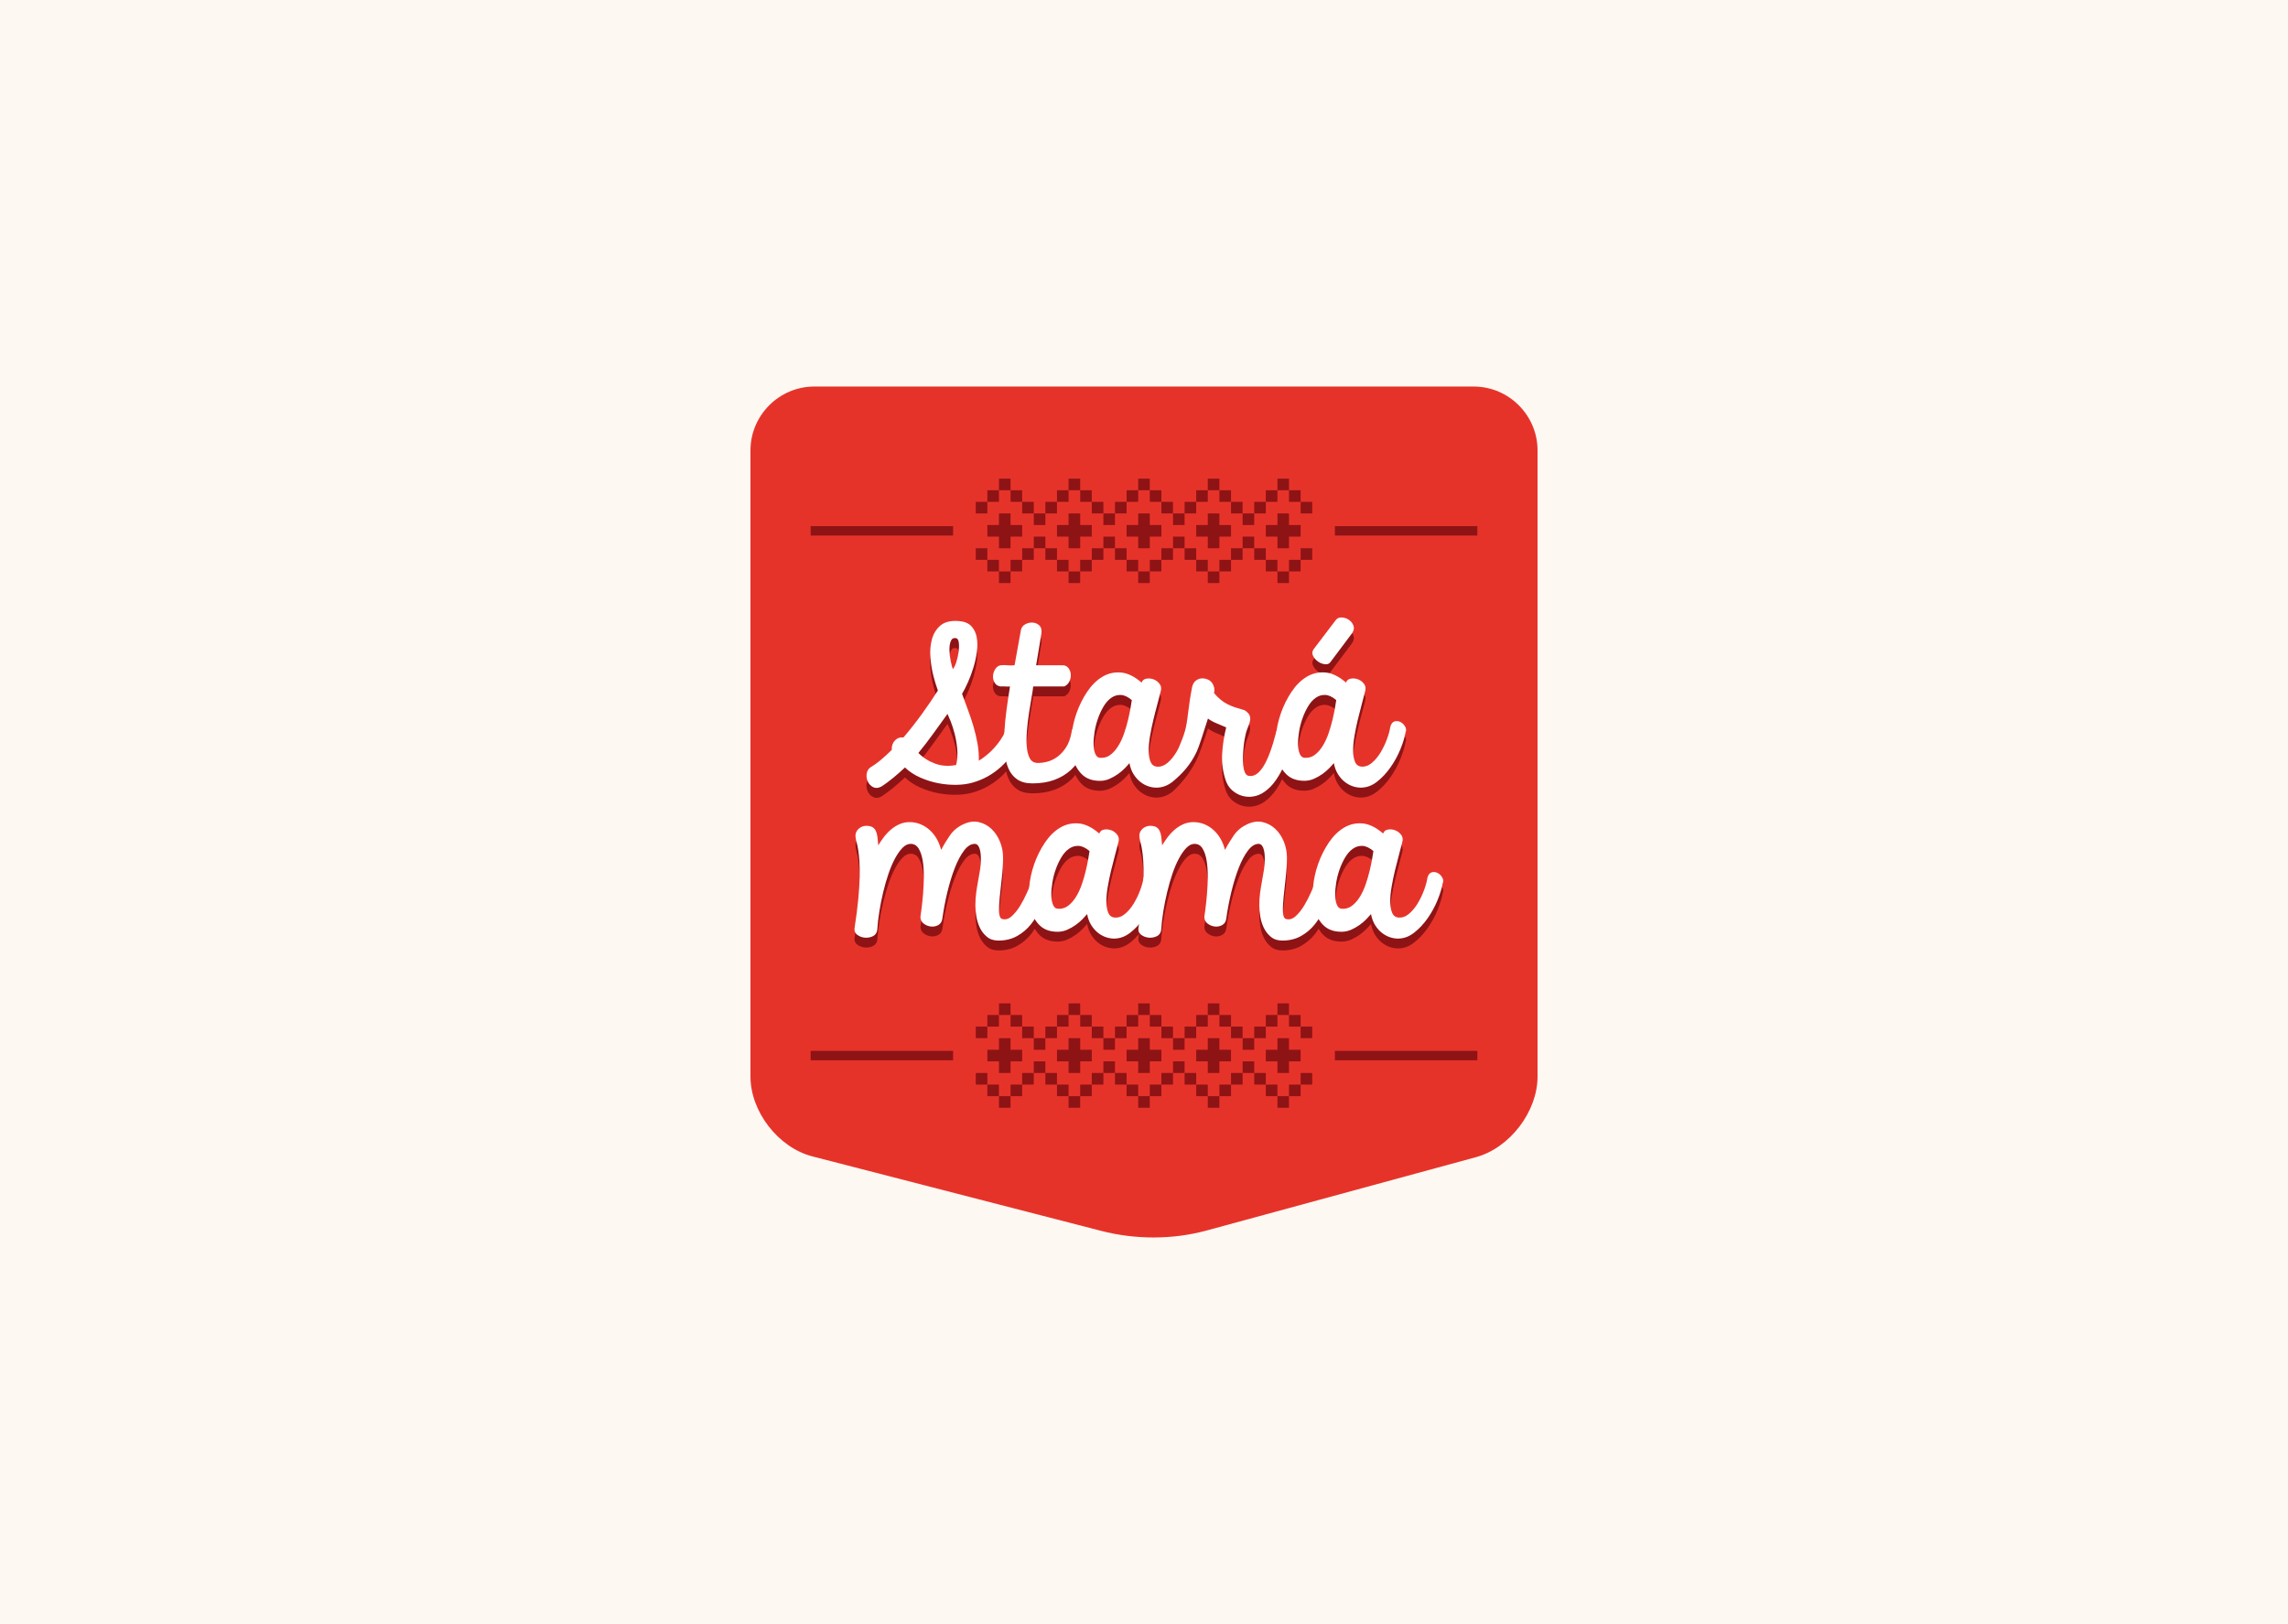 <?xml version="1.0" encoding="utf-8"?>
<!-- Generator: Adobe Illustrator 23.0.1, SVG Export Plug-In . SVG Version: 6.00 Build 0)  -->
<svg version="1.1" id="Layer_1" xmlns="http://www.w3.org/2000/svg" xmlns:xlink="http://www.w3.org/1999/xlink" x="0px" y="0px"
	 viewBox="0 0 1500 1065" style="enable-background:new 0 0 1500 1065;" xml:space="preserve">
<style type="text/css">
	.st0{fill:#FDF8F2;}
	.st1{clip-path:url(#SVGID_2_);fill:#E6332A;}
	.st2{clip-path:url(#SVGID_2_);fill:#8E1315;}
	.st3{clip-path:url(#SVGID_2_);fill:#FFFFFF;}
	.st4{fill:#8E1315;}
</style>
<rect class="st0" width="1500" height="1065"/>
<g>
	<defs>
		<rect id="SVGID_1_" width="1500" height="1065"/>
	</defs>
	<clipPath id="SVGID_2_">
		<use xlink:href="#SVGID_1_"  style="overflow:visible;"/>
	</clipPath>
	<path class="st1" d="M492,705.98c0,23.04,18.26,46.6,40.57,52.36l189.4,48.86c22.31,5.76,46.72,5.83,68.96-0.22l176.65-48.11
		c22.23-6.05,40.43-29.85,40.43-52.89v-410.6c0-23.04-18.85-41.9-41.9-41.9H533.9c-23.04,0-41.9,18.86-41.9,41.9V705.98z"/>
	<path class="st2" d="M611.92,487.5c3.18-4.43,6.26-8.7,9.24-12.81c0.49,0.96,1.19,2.62,2.12,4.96c0.92,2.33,1.79,5.05,2.6,8.16
		c0.81,3.1,1.37,6.42,1.69,9.96c0.32,3.55,0.08,7.01-0.73,10.4c-4.91,0.97-9.49,0.69-13.71-0.84c-4.23-1.53-7.92-3.87-11.06-7.01
		C605.46,496.2,608.74,491.93,611.92,487.5 M623.34,426.9c0.64-1.57,1.81-2.2,3.5-1.87c0.97,0.24,1.55,1.27,1.75,3.08
		c0.2,1.81,0.14,3.85-0.18,6.11c-0.32,2.25-0.83,4.45-1.51,6.58c-0.68,2.14-1.43,3.65-2.24,4.53c-0.48-1.28-0.96-3.14-1.45-5.56
		c-0.48-2.42-0.75-4.78-0.78-7.07C622.4,430.41,622.7,428.47,623.34,426.9 M717.6,486.41c0.48-2.98,1.23-5.9,2.23-8.76
		c1.01-2.86,2.24-5.49,3.69-7.92c1.45-2.42,3.12-4.29,5.01-5.62c1.89-1.33,3.97-1.95,6.22-1.87c2.26,0.08,4.67,1.21,7.25,3.39
		c-0.16,1.05-0.44,2.76-0.85,5.13c-0.41,2.38-0.95,5-1.63,7.86c-0.68,2.86-1.55,5.82-2.6,8.88c-1.05,3.07-2.34,5.83-3.86,8.28
		c-1.53,2.46-3.29,4.41-5.26,5.86c-1.98,1.45-4.25,2.06-6.83,1.82c-1.29-0.16-2.28-1.05-2.96-2.66c-0.69-1.61-1.05-3.67-1.09-6.17
		C716.9,492.14,717.12,489.4,717.6,486.41 M851.62,486.41c0.48-2.98,1.23-5.9,2.23-8.76c1.01-2.86,2.24-5.49,3.69-7.92
		c1.45-2.42,3.12-4.29,5.02-5.62c1.89-1.33,3.97-1.95,6.22-1.87c2.26,0.08,4.67,1.21,7.25,3.39c-0.16,1.05-0.44,2.76-0.85,5.13
		c-0.41,2.38-0.95,5-1.63,7.86c-0.68,2.86-1.55,5.82-2.6,8.88c-1.05,3.07-2.34,5.83-3.87,8.28c-1.53,2.46-3.29,4.41-5.26,5.86
		c-1.97,1.45-4.25,2.06-6.83,1.82c-1.29-0.16-2.28-1.05-2.96-2.66c-0.69-1.61-1.05-3.67-1.09-6.17
		C850.91,492.14,851.14,489.4,851.62,486.41 M572.47,522.73c1.53,0.77,3.26,0.67,5.19-0.3c1.29-0.81,2.64-1.73,4.05-2.78
		c1.41-1.05,2.8-2.13,4.17-3.26c1.37-1.13,2.68-2.26,3.93-3.39c1.25-1.12,2.4-2.17,3.44-3.14c2.9,2.74,6.29,4.96,10.15,6.65
		c3.87,1.69,7.81,2.92,11.84,3.68c4.03,0.77,7.99,1.11,11.9,1.03c3.91-0.08,7.39-0.56,10.45-1.45c6.93-1.94,13.13-5.38,18.61-10.33
		c1.2-1.09,2.33-2.26,3.42-3.48c0.4,1.6,0.87,3.12,1.47,4.51c1.33,3.06,3.26,5.46,5.8,7.19c2.54,1.73,5.86,2.6,9.97,2.6
		c5.48,0,10.31-0.79,14.5-2.36c4.19-1.57,7.79-3.77,10.82-6.58c1.04-0.96,1.92-2.08,2.84-3.18c1.12,2.42,2.57,4.55,4.41,6.32
		c2.86,2.74,6.75,4.11,11.66,4.11c2.17,0,4.27-0.44,6.28-1.33c2.01-0.89,3.87-1.93,5.56-3.14c1.69-1.21,3.18-2.47,4.47-3.81
		c1.29-1.32,2.3-2.43,3.02-3.32c0.56,2.9,1.49,5.36,2.78,7.37c1.29,2.01,2.76,3.66,4.41,4.96c1.65,1.28,3.38,2.23,5.2,2.84
		c1.81,0.6,3.56,0.91,5.26,0.91c3.79,0,7.33-1.29,10.63-3.87c5.62-5.09,11.69-12.56,15.63-20.61c1.91-3.81,4.75-11.99,7.57-20.85
		c1.61,1.21,3.54,2.27,5.8,3.2c2.25,0.93,4.31,1.79,6.16,2.6c-1.45,5.8-2.34,11.61-2.66,17.46c-0.32,5.84,0.44,11.54,2.3,17.1
		c0.89,2.74,2.31,4.97,4.29,6.7c1.97,1.73,4.17,2.94,6.59,3.63c2.42,0.68,4.89,0.8,7.43,0.36c2.54-0.44,4.89-1.43,7.07-2.95
		c2.9-2.02,5.44-4.62,7.61-7.8c1.53-2.24,2.86-4.63,4.1-7.07c0.84,1.27,1.76,2.46,2.85,3.5c2.86,2.74,6.75,4.11,11.66,4.11
		c2.17,0,4.27-0.44,6.28-1.33c2.01-0.89,3.87-1.93,5.56-3.14c1.69-1.21,3.18-2.47,4.47-3.81c1.29-1.32,2.3-2.43,3.02-3.32
		c0.56,2.9,1.49,5.36,2.78,7.37c1.29,2.01,2.76,3.66,4.41,4.96c1.65,1.28,3.38,2.23,5.2,2.84c1.81,0.6,3.56,0.91,5.26,0.91
		c3.79,0,7.33-1.29,10.63-3.87c3.3-2.58,6.26-5.74,8.88-9.49c2.62-3.75,4.77-7.69,6.46-11.85c1.69-4.15,2.82-7.83,3.38-11.05
		c0.56-1.21,0.46-2.48-0.3-3.81c-0.77-1.33-1.77-2.32-3.02-2.97c-1.25-0.64-2.54-0.79-3.87-0.42c-1.33,0.36-2.28,1.59-2.84,3.68
		c-0.32,2.26-1.05,4.91-2.18,7.98c-1.13,3.06-2.52,5.96-4.17,8.7c-1.65,2.74-3.55,5.02-5.68,6.83c-2.14,1.81-4.41,2.64-6.83,2.47
		c-2.01-0.16-3.43-1.18-4.23-3.08c-0.81-1.89-1.23-4.27-1.27-7.13c-0.04-2.86,0.24-6.08,0.85-9.67c0.6-3.59,1.33-7.15,2.17-10.7
		c0.84-3.54,1.71-6.95,2.6-10.21c0.89-3.26,1.61-6.02,2.18-8.28c0.64-2.02,0.44-3.72-0.6-5.14c-1.05-1.41-2.36-2.41-3.93-3.02
		c-1.57-0.61-3.16-0.77-4.77-0.48c-1.61,0.28-2.66,1.14-3.14,2.6c-4.75-4.11-9.33-6.33-13.72-6.65c-4.39-0.32-8.44,0.65-12.14,2.9
		c-3.71,2.26-6.99,5.52-9.85,9.79c-2.86,4.27-5.18,8.92-6.95,13.96c-1.31,3.73-2.14,7.54-2.72,11.39c-0.09,0.27-0.24,0.46-0.3,0.76
		c-2.74,10.64-5.6,18.29-8.58,22.96c-2.98,4.67-6.16,6.69-9.55,6.04c-1.05-0.16-1.85-0.86-2.42-2.11c-0.56-1.25-0.95-2.78-1.15-4.59
		c-0.2-1.81-0.26-3.81-0.18-5.98c0.08-2.18,0.22-4.3,0.42-6.35c0.2-2.05,0.46-3.92,0.78-5.62c0.32-1.69,0.61-2.98,0.85-3.86
		c0.48-1.53,1.01-2.97,1.57-4.3c0.56-1.33,0.93-2.57,1.09-3.74c0.16-1.16,0-2.27-0.48-3.33c-0.49-1.04-1.53-2.09-3.14-3.14
		c-2.34-0.64-4.41-1.27-6.22-1.87c-1.81-0.6-3.5-1.31-5.08-2.11c-1.57-0.81-3.06-1.8-4.47-2.97c-1.41-1.16-2.84-2.6-4.29-4.29
		c0.32-1.45,0.32-2.76,0-3.92c-0.32-1.16-0.83-2.17-1.51-3.02c-0.68-0.85-1.51-1.49-2.48-1.93c-0.97-0.44-1.97-0.7-3.02-0.79
		c-1.77-0.16-3.4,0.32-4.89,1.45c-1.49,1.13-2.4,2.99-2.72,5.56c-2.1,10.56-3.97,19.24-5.62,26.04c-1.31,5.4-2.5,9.93-3.58,13.66
		c-0.34,0.62-0.64,1.26-1.01,1.87c-1.65,2.74-3.55,5.02-5.68,6.83c-2.14,1.81-4.41,2.64-6.83,2.47c-2.01-0.16-3.43-1.18-4.23-3.08
		c-0.81-1.89-1.23-4.27-1.27-7.13c-0.04-2.86,0.24-6.08,0.85-9.67c0.6-3.59,1.33-7.15,2.18-10.7c0.84-3.54,1.71-6.95,2.6-10.21
		s1.61-6.02,2.17-8.28c0.64-2.02,0.44-3.72-0.6-5.14c-1.05-1.41-2.36-2.41-3.93-3.02c-1.57-0.61-3.16-0.77-4.77-0.48
		c-1.61,0.28-2.66,1.14-3.14,2.6c-4.75-4.11-9.33-6.33-13.72-6.65c-4.39-0.32-8.44,0.65-12.14,2.9c-3.71,2.26-6.99,5.52-9.85,9.79
		c-2.86,4.27-5.18,8.92-6.95,13.96c-1.21,3.43-1.99,6.93-2.58,10.45c-0.32,0.62-0.57,1.3-0.68,2.18c-0.73,4.02-1.93,7.33-3.63,9.9
		c-1.69,2.59-3.58,4.64-5.68,6.17c-2.1,1.53-4.31,2.6-6.65,3.2c-2.34,0.61-4.51,0.87-6.52,0.79c-2.26-0.08-3.91-1.13-4.96-3.15
		c-1.05-2.02-1.69-4.59-1.93-7.73c-0.24-3.15-0.2-6.63,0.12-10.46c0.32-3.83,0.77-7.59,1.33-11.3c0.56-3.71,1.13-7.13,1.69-10.27
		c0.57-3.14,0.93-5.56,1.09-7.26h20.3c1.53-0.64,2.66-1.71,3.38-3.2c0.73-1.49,1.05-3,0.97-4.53c-0.08-1.53-0.54-2.9-1.39-4.11
		c-0.84-1.21-2.03-1.89-3.56-2.05h-17.76l3.5-21.03c0.24-2.34-0.24-4.05-1.45-5.14s-2.64-1.69-4.29-1.81
		c-1.65-0.12-3.24,0.22-4.77,1.03c-1.53,0.81-2.5,1.97-2.9,3.51l-4.23,23.45c-1.86,0.16-3.38,0.16-4.59,0
		c-1.21-0.16-2.74-0.16-4.59,0c-1.53,0.32-2.72,1.19-3.57,2.6c-0.84,1.41-1.31,2.9-1.39,4.47c-0.08,1.57,0.28,3.04,1.09,4.41
		c0.81,1.37,2.1,2.18,3.87,2.41c0.97-0.08,1.99-0.08,3.08,0c1.09,0.08,2.12,0.08,3.08,0c-0.81,5-1.55,10.04-2.24,15.11
		c-0.68,5.08-1.17,9.97-1.45,14.68c-0.02,0.3-0.01,0.59-0.02,0.88c-0.7,1.45-1.49,2.89-2.46,4.32c-1.29,1.89-2.7,3.69-4.23,5.38
		c-1.53,1.69-3.16,3.24-4.9,4.65c-1.73,1.41-3.44,2.64-5.14,3.68c0.08-3.86-0.22-7.68-0.91-11.48c-0.68-3.79-1.57-7.51-2.66-11.18
		c-1.09-3.66-2.3-7.27-3.62-10.82c-1.33-3.54-2.6-7.01-3.81-10.4c1.21-2.01,2.5-4.54,3.87-7.61c1.37-3.06,2.58-6.32,3.63-9.79
		c1.05-3.46,1.79-6.93,2.24-10.39c0.44-3.46,0.38-6.65-0.18-9.55c-0.57-2.9-1.77-5.29-3.63-7.19c-1.85-1.89-4.55-2.96-8.1-3.21
		c-5.24-0.4-9.23,0.56-11.97,2.9c-2.74,2.34-4.61,5.36-5.62,9.06c-1.01,3.71-1.33,7.74-0.97,12.09c0.36,4.35,1.03,8.38,1.99,12.09
		c0.81,3.14,1.77,6.28,2.9,9.42c-3.06,4.83-6.53,9.93-10.4,15.29c-3.87,5.36-7.93,10.54-12.21,15.53c-1.05-0.16-2.03-0.08-2.96,0.24
		c-0.93,0.32-1.75,0.85-2.48,1.57c-0.73,0.73-1.29,1.61-1.69,2.66c-0.4,1.05-0.56,2.26-0.48,3.63c-2.34,2.33-4.67,4.49-7.01,6.46
		c-2.34,1.98-4.67,3.65-7.01,5.01c-1.45,1.13-2.28,2.6-2.48,4.41c-0.2,1.82,0.08,3.51,0.85,5.08
		C569.79,520.8,570.94,521.96,572.47,522.73"/>
	<path class="st2" d="M864.01,440.31c1.41,1.01,2.94,1.61,4.59,1.81c1.65,0.21,2.88-0.3,3.69-1.51l14.14-18.85
		c1.21-1.78,1.49-3.47,0.85-5.08c-0.65-1.61-1.69-2.88-3.14-3.81c-1.45-0.92-3.02-1.41-4.71-1.45c-1.69-0.04-3.02,0.66-3.99,2.11
		l-14.14,18.61c-1.05,1.45-1.21,2.92-0.48,4.41C861.53,438.06,862.6,439.3,864.01,440.31"/>
	<path class="st2" d="M899.54,569.76c-0.41,2.38-0.95,5-1.63,7.86c-0.69,2.86-1.55,5.82-2.6,8.88c-1.05,3.06-2.34,5.82-3.87,8.28
		c-1.53,2.46-3.29,4.41-5.26,5.86c-1.98,1.45-4.25,2.05-6.83,1.82c-1.29-0.16-2.28-1.05-2.96-2.66c-0.69-1.61-1.05-3.67-1.09-6.16
		c-0.04-2.49,0.18-5.23,0.66-8.22c0.48-2.97,1.23-5.9,2.23-8.76c1.01-2.85,2.24-5.49,3.69-7.91c1.45-2.42,3.12-4.29,5.01-5.62
		c1.89-1.32,3.97-1.95,6.22-1.87c2.25,0.08,4.67,1.21,7.25,3.38C900.22,565.68,899.95,567.39,899.54,569.76 M713.44,569.76
		c-0.41,2.38-0.95,5-1.63,7.86c-0.68,2.86-1.55,5.82-2.6,8.88c-1.05,3.06-2.34,5.82-3.87,8.28c-1.53,2.46-3.29,4.41-5.26,5.86
		c-1.98,1.45-4.25,2.05-6.83,1.82c-1.29-0.16-2.28-1.05-2.96-2.66c-0.69-1.61-1.05-3.67-1.09-6.16c-0.04-2.49,0.18-5.23,0.66-8.22
		c0.48-2.97,1.23-5.9,2.23-8.76c1.01-2.85,2.24-5.49,3.69-7.91c1.45-2.42,3.12-4.29,5.01-5.62c1.89-1.32,3.97-1.95,6.22-1.87
		c2.26,0.08,4.67,1.21,7.25,3.38C714.12,565.68,713.84,567.39,713.44,569.76 M945.52,581.97c-0.77-1.33-1.77-2.31-3.02-2.96
		c-1.25-0.65-2.54-0.79-3.87-0.42c-1.33,0.36-2.28,1.59-2.84,3.68c-0.32,2.26-1.05,4.92-2.17,7.97c-1.13,3.07-2.52,5.96-4.17,8.7
		c-1.65,2.74-3.54,5.02-5.68,6.83c-2.14,1.81-4.41,2.64-6.83,2.48c-2.01-0.16-3.42-1.19-4.23-3.08c-0.81-1.89-1.23-4.27-1.27-7.13
		c-0.04-2.86,0.24-6.08,0.85-9.67c0.6-3.59,1.33-7.15,2.17-10.7c0.84-3.54,1.71-6.95,2.6-10.21c0.89-3.26,1.61-6.02,2.17-8.28
		c0.64-2.02,0.44-3.72-0.6-5.14c-1.05-1.41-2.36-2.42-3.93-3.02c-1.57-0.6-3.16-0.76-4.77-0.48c-1.61,0.28-2.66,1.14-3.14,2.6
		c-4.75-4.11-9.33-6.33-13.72-6.65c-4.39-0.32-8.44,0.65-12.14,2.9c-3.71,2.26-6.99,5.52-9.85,9.79c-2.86,4.27-5.18,8.92-6.95,13.96
		c-1.77,5.03-2.88,10.17-3.32,15.4c0,0.05,0,0.09,0,0.14c-0.44,1.01-0.91,2.07-1.45,3.31c-1.25,2.86-2.7,5.66-4.35,8.4
		c-1.65,2.74-3.49,5.03-5.5,6.89c-2.02,1.85-4.11,2.49-6.28,1.93c-1.29-0.32-1.99-1.81-2.12-4.47c-0.12-2.66,0.02-5.96,0.42-9.91
		c0.4-3.95,0.86-8.22,1.39-12.82c0.52-4.59,0.79-8.98,0.79-13.17c0-3.63-0.69-7.11-2.05-10.46c-1.37-3.35-3.24-6.13-5.62-8.34
		c-2.38-2.21-5.14-3.68-8.28-4.41c-3.14-0.72-6.53-0.24-10.15,1.45c-3.63,1.69-6.51,4.06-8.64,7.13c-2.14,3.06-4.09,6.28-5.86,9.67
		c-0.65-2.58-1.59-4.98-2.84-7.19c-1.25-2.22-2.78-4.15-4.59-5.8c-1.81-1.65-3.85-2.95-6.1-3.87c-2.26-0.92-4.63-1.39-7.13-1.39
		c-2.42,0-4.65,0.47-6.71,1.39c-2.05,0.92-3.93,2.11-5.62,3.56c-1.69,1.45-3.23,3.08-4.59,4.89c-1.37,1.82-2.58,3.61-3.63,5.38
		c-0.16-2.09-0.34-3.92-0.54-5.49c-0.2-1.57-0.56-2.9-1.09-3.99c-0.52-1.09-1.27-1.91-2.23-2.48c-0.97-0.56-2.34-0.85-4.11-0.85
		c-0.89,0-1.77,0.18-2.66,0.54c-0.89,0.36-1.67,0.87-2.36,1.51c-0.68,0.65-1.21,1.44-1.57,2.36c-0.36,0.92-0.46,1.99-0.3,3.2
		c0.08,0.89,0.3,1.96,0.66,3.2c0.36,1.25,0.71,2.88,1.03,4.9c0.32,2.01,0.58,4.45,0.78,7.31c0.2,2.86,0.26,6.37,0.18,10.51
		c-0.01,0.26-0.03,0.58-0.04,0.85c-0.33,2.22-1.04,4.81-2.14,7.79c-1.13,3.07-2.52,5.96-4.17,8.7c-1.65,2.74-3.54,5.02-5.68,6.83
		c-2.14,1.81-4.41,2.64-6.83,2.48c-2.01-0.16-3.42-1.19-4.23-3.08c-0.81-1.89-1.23-4.27-1.27-7.13c-0.04-2.86,0.24-6.08,0.85-9.67
		c0.6-3.59,1.33-7.15,2.17-10.7c0.84-3.54,1.71-6.95,2.6-10.21c0.89-3.26,1.61-6.02,2.18-8.28c0.64-2.02,0.44-3.72-0.6-5.14
		c-1.05-1.41-2.36-2.42-3.93-3.02c-1.57-0.6-3.16-0.76-4.77-0.48c-1.61,0.28-2.66,1.14-3.14,2.6c-4.75-4.11-9.33-6.33-13.72-6.65
		c-4.39-0.32-8.44,0.65-12.14,2.9c-3.71,2.26-6.99,5.52-9.85,9.79c-2.86,4.27-5.18,8.92-6.95,13.96c-1.77,5.03-2.88,10.17-3.32,15.4
		c-0.01,0.05,0,0.09,0,0.14c-0.44,1.01-0.91,2.07-1.45,3.31c-1.25,2.86-2.7,5.66-4.35,8.4c-1.65,2.74-3.49,5.03-5.5,6.89
		c-2.02,1.85-4.11,2.49-6.29,1.93c-1.29-0.32-1.99-1.81-2.11-4.47c-0.12-2.66,0.02-5.96,0.42-9.91c0.4-3.95,0.86-8.22,1.39-12.82
		c0.52-4.59,0.79-8.98,0.79-13.17c0-3.63-0.69-7.11-2.05-10.46c-1.37-3.35-3.25-6.13-5.62-8.34c-2.38-2.21-5.14-3.68-8.28-4.41
		c-3.14-0.72-6.53-0.24-10.15,1.45c-3.63,1.69-6.51,4.06-8.64,7.13c-2.14,3.06-4.09,6.28-5.86,9.67c-0.65-2.58-1.59-4.98-2.84-7.19
		c-1.25-2.22-2.78-4.15-4.59-5.8s-3.85-2.95-6.1-3.87c-2.25-0.92-4.63-1.39-7.13-1.39c-2.42,0-4.65,0.47-6.71,1.39
		c-2.05,0.92-3.93,2.11-5.62,3.56c-1.69,1.45-3.22,3.08-4.59,4.89c-1.37,1.82-2.58,3.61-3.63,5.38c-0.16-2.09-0.34-3.92-0.54-5.49
		c-0.2-1.57-0.56-2.9-1.09-3.99c-0.52-1.09-1.27-1.91-2.23-2.48c-0.97-0.56-2.34-0.85-4.11-0.85c-0.89,0-1.77,0.18-2.66,0.54
		c-0.89,0.36-1.67,0.87-2.36,1.51c-0.68,0.65-1.21,1.44-1.57,2.36c-0.36,0.92-0.46,1.99-0.3,3.2c0.08,0.89,0.3,1.96,0.66,3.2
		c0.36,1.25,0.71,2.88,1.03,4.9c0.32,2.01,0.58,4.45,0.78,7.31c0.2,2.86,0.26,6.37,0.18,10.51c-0.08,4.15-0.38,9.01-0.9,14.56
		c-0.52,5.56-1.35,12.01-2.48,19.34c-0.16,1.69,0.48,3.06,1.93,4.11c1.45,1.05,3.1,1.65,4.96,1.81c1.85,0.16,3.6-0.16,5.26-0.96
		c1.65-0.81,2.6-2.22,2.84-4.23c0.24-3.79,0.7-7.81,1.39-12.08c0.68-4.27,1.53-8.5,2.54-12.69c1.01-4.19,2.16-8.18,3.44-11.97
		c1.29-3.79,2.72-7.13,4.29-10.03c1.57-2.9,3.2-5.22,4.9-6.95c1.69-1.73,3.46-2.6,5.32-2.6c2.25,0,4.01,1.03,5.26,3.08
		c1.25,2.06,2.13,4.69,2.66,7.92c0.52,3.22,0.76,6.75,0.73,10.57c-0.04,3.83-0.2,7.52-0.48,11.06c-0.28,3.55-0.6,6.71-0.97,9.49
		c-0.36,2.78-0.62,4.69-0.79,5.74c0,1.85,0.71,3.32,2.12,4.41c1.41,1.09,2.98,1.73,4.71,1.93c1.73,0.21,3.36-0.12,4.89-0.96
		c1.53-0.85,2.42-2.28,2.66-4.29c0.8-5.8,1.91-11.62,3.32-17.46c1.41-5.84,3.02-11.08,4.84-15.71c1.81-4.63,3.83-8.41,6.04-11.36
		c2.22-2.94,4.57-4.41,7.07-4.41c1.29,0,2.28,0.89,2.96,2.66c0.68,1.77,1.03,4.19,1.03,7.25c0,2.26-0.18,4.57-0.54,6.95
		c-0.36,2.38-0.79,4.83-1.27,7.37c-0.48,2.54-0.9,5.14-1.27,7.79c-0.36,2.66-0.54,5.44-0.54,8.34c0,2.01,0.2,4.35,0.61,7.01
		c0.4,2.66,1.17,5.17,2.29,7.55c1.13,2.38,2.68,4.39,4.65,6.04c1.97,1.65,4.49,2.48,7.55,2.48c4.59,0,8.66-0.98,12.21-2.96
		c3.54-1.97,6.59-4.55,9.12-7.73c0.88-1.1,1.65-2.32,2.42-3.52c0.95,1.59,2.06,3.04,3.38,4.3c2.86,2.74,6.75,4.11,11.66,4.11
		c2.18,0,4.27-0.44,6.28-1.33c2.01-0.88,3.87-1.93,5.56-3.14c1.69-1.21,3.18-2.48,4.47-3.81c1.29-1.33,2.3-2.43,3.02-3.33
		c0.56,2.9,1.49,5.36,2.78,7.37c1.29,2.02,2.76,3.67,4.41,4.96c1.65,1.29,3.38,2.23,5.2,2.84c1.81,0.61,3.56,0.91,5.26,0.91
		c3.79,0,7.33-1.29,10.63-3.86c2.07-1.62,3.95-3.54,5.75-5.61c-0.14,0.98-0.28,1.93-0.44,2.95c-0.16,1.69,0.48,3.06,1.93,4.11
		c1.45,1.05,3.1,1.65,4.96,1.81c1.85,0.16,3.6-0.16,5.26-0.96c1.65-0.81,2.6-2.22,2.84-4.23c0.24-3.79,0.7-7.81,1.39-12.08
		c0.68-4.27,1.53-8.5,2.54-12.69c1.01-4.19,2.15-8.18,3.44-11.97c1.29-3.79,2.72-7.13,4.29-10.03c1.57-2.9,3.2-5.22,4.89-6.95
		c1.69-1.73,3.46-2.6,5.32-2.6c2.26,0,4.01,1.03,5.26,3.08c1.25,2.06,2.13,4.69,2.66,7.92c0.52,3.22,0.76,6.75,0.73,10.57
		c-0.04,3.83-0.2,7.52-0.48,11.06c-0.28,3.55-0.6,6.71-0.97,9.49c-0.36,2.78-0.62,4.69-0.79,5.74c0,1.85,0.71,3.32,2.12,4.41
		c1.41,1.09,2.98,1.73,4.71,1.93c1.73,0.21,3.36-0.12,4.89-0.96c1.53-0.85,2.42-2.28,2.66-4.29c0.81-5.8,1.91-11.62,3.32-17.46
		c1.41-5.84,3.02-11.08,4.84-15.71c1.81-4.63,3.83-8.41,6.04-11.36c2.22-2.94,4.57-4.41,7.07-4.41c1.29,0,2.28,0.89,2.96,2.66
		c0.68,1.77,1.03,4.19,1.03,7.25c0,2.26-0.18,4.57-0.54,6.95c-0.36,2.38-0.79,4.83-1.27,7.37c-0.48,2.54-0.91,5.14-1.27,7.79
		c-0.36,2.66-0.54,5.44-0.54,8.34c0,2.01,0.2,4.35,0.6,7.01c0.4,2.66,1.17,5.17,2.3,7.55c1.13,2.38,2.68,4.39,4.65,6.04
		c1.97,1.65,4.49,2.48,7.55,2.48c4.59,0,8.66-0.98,12.21-2.96c3.54-1.97,6.59-4.55,9.12-7.73c0.88-1.1,1.65-2.32,2.42-3.52
		c0.95,1.59,2.06,3.04,3.38,4.3c2.86,2.74,6.75,4.11,11.66,4.11c2.18,0,4.27-0.44,6.28-1.33c2.01-0.88,3.87-1.93,5.56-3.14
		c1.69-1.21,3.18-2.48,4.47-3.81c1.29-1.33,2.3-2.43,3.02-3.33c0.56,2.9,1.49,5.36,2.78,7.37c1.29,2.02,2.76,3.67,4.41,4.96
		c1.65,1.29,3.38,2.23,5.2,2.84c1.81,0.61,3.56,0.91,5.26,0.91c3.79,0,7.33-1.29,10.63-3.86c3.31-2.58,6.27-5.75,8.88-9.49
		c2.62-3.75,4.77-7.69,6.46-11.84c1.69-4.15,2.82-7.83,3.38-11.06C946.39,584.57,946.29,583.3,945.52,581.97"/>
	<path class="st3" d="M626.85,418.5c-1.69-0.32-2.86,0.3-3.5,1.88c-0.65,1.57-0.95,3.5-0.91,5.8c0.04,2.3,0.3,4.65,0.79,7.07
		c0.48,2.42,0.97,4.27,1.45,5.56c0.8-0.89,1.55-2.4,2.24-4.54c0.68-2.13,1.19-4.33,1.51-6.59c0.32-2.25,0.38-4.29,0.18-6.1
		C628.4,419.77,627.81,418.75,626.85,418.5 M621.17,468.17c-2.98,4.11-6.06,8.38-9.24,12.81c-3.18,4.43-6.46,8.7-9.85,12.81
		c3.14,3.15,6.83,5.48,11.06,7.01c4.23,1.53,8.8,1.82,13.71,0.85c0.8-3.39,1.05-6.85,0.73-10.39c-0.32-3.55-0.89-6.87-1.69-9.97
		c-0.81-3.1-1.67-5.82-2.6-8.16C622.35,470.79,621.65,469.14,621.17,468.17 M577.66,515.9c-1.93,0.97-3.67,1.07-5.2,0.31
		c-1.53-0.77-2.68-1.93-3.45-3.51c-0.77-1.57-1.05-3.26-0.85-5.07c0.2-1.82,1.03-3.28,2.48-4.41c2.34-1.38,4.67-3.04,7.01-5.02
		c2.34-1.97,4.67-4.13,7.01-6.46c-0.08-1.37,0.08-2.58,0.48-3.62c0.4-1.05,0.97-1.94,1.69-2.66c0.72-0.72,1.55-1.25,2.48-1.57
		c0.93-0.32,1.91-0.4,2.96-0.24c4.27-5,8.34-10.17,12.21-15.53c3.87-5.36,7.33-10.45,10.4-15.28c-1.13-3.14-2.1-6.29-2.9-9.43
		c-0.97-3.71-1.63-7.73-1.99-12.08c-0.36-4.35-0.04-8.38,0.97-12.08c1.01-3.7,2.88-6.73,5.62-9.07c2.74-2.33,6.73-3.3,11.97-2.9
		c3.54,0.24,6.24,1.31,8.1,3.2c1.85,1.89,3.06,4.29,3.63,7.19c0.57,2.89,0.62,6.08,0.18,9.54c-0.44,3.47-1.19,6.93-2.24,10.4
		c-1.05,3.46-2.25,6.73-3.63,9.79c-1.37,3.06-2.66,5.6-3.87,7.61c1.21,3.38,2.48,6.84,3.81,10.39c1.33,3.55,2.54,7.15,3.62,10.82
		c1.09,3.66,1.97,7.39,2.66,11.17c0.68,3.79,0.99,7.61,0.91,11.48c1.69-1.05,3.4-2.28,5.14-3.69c1.73-1.41,3.36-2.96,4.89-4.65
		c1.53-1.69,2.94-3.48,4.23-5.38c1.29-1.89,2.34-3.81,3.14-5.74c0.81-1.94,1.93-3.06,3.38-3.39c1.45-0.32,2.82-0.16,4.11,0.48
		c1.29,0.65,2.23,1.67,2.84,3.08c0.6,1.41,0.5,2.96-0.3,4.65c-3.14,7.49-7.45,13.71-12.93,18.66c-5.48,4.96-11.68,8.4-18.61,10.33
		c-3.06,0.89-6.55,1.38-10.45,1.45c-3.91,0.08-7.88-0.26-11.9-1.03c-4.03-0.76-7.98-2-11.84-3.69c-3.86-1.69-7.25-3.9-10.15-6.64
		c-1.05,0.97-2.2,2.02-3.44,3.14c-1.25,1.13-2.56,2.26-3.93,3.38c-1.37,1.13-2.76,2.22-4.17,3.26
		C580.3,514.17,578.95,515.1,577.66,515.9"/>
	<path class="st3" d="M655.97,450.17c-1.77-0.25-3.06-1.05-3.87-2.42c-0.81-1.36-1.17-2.84-1.09-4.41c0.08-1.57,0.54-3.06,1.39-4.47
		c0.85-1.41,2.04-2.27,3.57-2.6c1.85-0.15,3.38-0.15,4.59,0c1.21,0.16,2.74,0.16,4.59,0l4.23-23.44c0.4-1.53,1.37-2.69,2.9-3.51
		c1.53-0.8,3.12-1.15,4.77-1.03c1.65,0.12,3.08,0.72,4.29,1.81c1.21,1.09,1.69,2.8,1.45,5.13l-3.5,21.03h17.77
		c1.53,0.16,2.72,0.85,3.56,2.06c0.85,1.21,1.31,2.58,1.39,4.11c0.08,1.53-0.24,3.04-0.97,4.53c-0.72,1.49-1.85,2.56-3.38,3.21
		h-20.3c-0.16,1.69-0.52,4.1-1.09,7.24c-0.56,3.15-1.13,6.57-1.69,10.27c-0.56,3.71-1.01,7.48-1.33,11.3
		c-0.32,3.83-0.36,7.31-0.12,10.45c0.24,3.15,0.89,5.73,1.93,7.74c1.05,2.01,2.7,3.06,4.96,3.14c2.01,0.08,4.19-0.18,6.52-0.79
		c2.34-0.6,4.55-1.67,6.65-3.2c2.1-1.53,3.99-3.59,5.68-6.16c1.69-2.58,2.9-5.88,3.63-9.91c0.24-2.01,1.04-3.34,2.42-3.99
		c1.37-0.64,2.8-0.81,4.29-0.48c1.49,0.32,2.78,1.03,3.87,2.11c1.09,1.09,1.47,2.36,1.15,3.81c-1.05,4.76-2.56,9.09-4.53,12.99
		c-1.98,3.91-4.47,7.27-7.49,10.09c-3.02,2.82-6.63,5.02-10.82,6.59c-4.19,1.57-9.03,2.36-14.5,2.36c-4.11,0-7.43-0.87-9.97-2.6
		c-2.54-1.73-4.47-4.13-5.8-7.19c-1.33-3.06-2.17-6.64-2.54-10.76c-0.36-4.1-0.41-8.52-0.12-13.23c0.28-4.71,0.77-9.61,1.45-14.68
		c0.69-5.08,1.43-10.11,2.24-15.1c-0.97,0.08-2,0.08-3.08,0C657.96,450.09,656.94,450.09,655.97,450.17"/>
	<path class="st3" d="M741.17,464.25c-0.41,2.38-0.95,4.99-1.63,7.85c-0.68,2.86-1.55,5.83-2.6,8.89c-1.05,3.06-2.34,5.82-3.87,8.28
		c-1.53,2.46-3.29,4.41-5.26,5.87c-1.97,1.45-4.25,2.05-6.83,1.81c-1.29-0.16-2.28-1.05-2.96-2.66c-0.69-1.61-1.05-3.66-1.09-6.16
		c-0.04-2.5,0.18-5.24,0.66-8.22c0.48-2.98,1.23-5.9,2.24-8.76c1.01-2.86,2.24-5.5,3.69-7.92c1.45-2.42,3.12-4.29,5.02-5.62
		c1.89-1.33,3.97-1.95,6.22-1.87c2.26,0.08,4.67,1.21,7.25,3.38C741.85,460.16,741.57,461.87,741.17,464.25 M847.09,477.12
		c-1.01-0.96-2.22-1.57-3.62-1.82c-1.41-0.24-2.78-0.04-4.11,0.61c-1.33,0.65-2.2,1.94-2.6,3.87c-2.74,10.64-5.6,18.29-8.58,22.97
		c-2.98,4.67-6.17,6.69-9.55,6.04c-1.05-0.16-1.85-0.87-2.42-2.11c-0.57-1.25-0.95-2.78-1.15-4.59c-0.2-1.82-0.26-3.81-0.18-5.98
		c0.08-2.18,0.22-4.29,0.42-6.34c0.2-2.06,0.46-3.93,0.79-5.63c0.32-1.69,0.61-2.98,0.85-3.87c0.48-1.53,1.01-2.96,1.57-4.29
		c0.56-1.33,0.93-2.58,1.09-3.75c0.16-1.17,0-2.28-0.48-3.32c-0.48-1.05-1.53-2.09-3.14-3.14c-2.34-0.65-4.41-1.27-6.22-1.88
		c-1.81-0.6-3.5-1.3-5.08-2.11c-1.57-0.8-3.06-1.79-4.47-2.96c-1.41-1.17-2.84-2.6-4.29-4.29c0.32-1.46,0.32-2.76,0-3.93
		c-0.32-1.17-0.83-2.18-1.51-3.02c-0.68-0.85-1.51-1.49-2.48-1.93c-0.96-0.44-1.97-0.7-3.02-0.78c-1.77-0.16-3.4,0.32-4.89,1.45
		c-1.49,1.13-2.4,2.98-2.72,5.56c-1.96,9.89-2.39,18.07-3.79,24.68c-0.02,0.08-0.05,0.14-0.08,0.22c-0.08,0.58-0.27,1.26-0.4,1.88
		c-1.15,4.41-2.8,8.24-4.16,11.5c-0.56,1.12-1.13,2.23-1.78,3.3c-1.65,2.74-3.54,5.01-5.68,6.83c-2.14,1.82-4.41,2.64-6.83,2.48
		c-2.01-0.16-3.42-1.19-4.23-3.09c-0.81-1.89-1.23-4.27-1.27-7.13c-0.04-2.86,0.24-6.08,0.85-9.67c0.6-3.58,1.33-7.14,2.18-10.7
		c0.84-3.54,1.71-6.95,2.6-10.21c0.89-3.26,1.61-6.02,2.17-8.28c0.64-2.01,0.44-3.73-0.6-5.13c-1.05-1.41-2.36-2.42-3.93-3.03
		c-1.57-0.6-3.16-0.76-4.77-0.48c-1.61,0.29-2.66,1.15-3.14,2.6c-4.75-4.11-9.33-6.32-13.72-6.64c-4.39-0.33-8.44,0.64-12.14,2.89
		c-3.71,2.26-6.99,5.52-9.85,9.79c-2.86,4.27-5.18,8.93-6.95,13.96s-2.88,10.18-3.32,15.41c-0.44,5.24-0.1,10.02,1.03,14.32
		c1.13,4.32,3.12,7.84,5.98,10.58c2.86,2.74,6.75,4.11,11.66,4.11c2.18,0,4.27-0.44,6.28-1.33c2.01-0.88,3.87-1.93,5.56-3.14
		c1.69-1.21,3.18-2.48,4.47-3.81c1.29-1.33,2.3-2.44,3.02-3.33c0.56,2.9,1.49,5.36,2.78,7.37c1.29,2.02,2.76,3.67,4.41,4.96
		c1.65,1.29,3.38,2.24,5.2,2.84c1.81,0.61,3.56,0.9,5.26,0.9c3.79,0,7.33-1.29,10.63-3.86c6.44-5.38,11.61-10.88,15.8-19.67
		c1.64-3.67,3.93-10.86,7.4-21.79c1.61,1.21,3.55,2.28,5.8,3.2c2.25,0.92,4.31,1.8,6.16,2.6c-1.45,5.8-2.34,11.63-2.66,17.47
		c-0.32,5.84,0.44,11.55,2.3,17.1c0.89,2.74,2.31,4.97,4.29,6.71c1.97,1.73,4.17,2.94,6.59,3.62c2.42,0.69,4.89,0.81,7.43,0.37
		c2.54-0.45,4.89-1.44,7.07-2.97c2.9-2.01,5.44-4.61,7.61-7.79s4.05-6.56,5.62-10.16c1.57-3.58,2.84-7.19,3.81-10.82
		c0.97-3.62,1.69-6.93,2.18-9.91C848.44,479.26,848.1,478.09,847.09,477.12"/>
	<path class="st3" d="M872.29,434.09c-0.81,1.21-2.03,1.71-3.69,1.51c-1.65-0.2-3.18-0.81-4.59-1.81c-1.41-1.01-2.48-2.26-3.2-3.75
		c-0.73-1.49-0.57-2.96,0.48-4.41l14.14-18.61c0.97-1.45,2.3-2.15,3.99-2.11c1.69,0.04,3.26,0.52,4.71,1.45
		c1.45,0.93,2.5,2.2,3.14,3.81c0.64,1.62,0.36,3.3-0.85,5.07L872.29,434.09z M855.01,496.94c2.58,0.24,4.85-0.37,6.83-1.81
		c1.97-1.45,3.73-3.41,5.26-5.86c1.53-2.46,2.82-5.22,3.87-8.28c1.05-3.06,1.91-6.02,2.6-8.89c0.68-2.86,1.23-5.48,1.63-7.85
		c0.4-2.38,0.68-4.09,0.85-5.14c-2.58-2.18-5-3.3-7.25-3.38c-2.26-0.08-4.33,0.54-6.22,1.87c-1.89,1.33-3.57,3.2-5.01,5.62
		c-1.45,2.42-2.68,5.06-3.69,7.92c-1.01,2.86-1.75,5.78-2.23,8.76c-0.48,2.98-0.71,5.72-0.66,8.22c0.04,2.49,0.4,4.55,1.09,6.16
		C852.73,495.89,853.72,496.78,855.01,496.94 M855.13,512.04c-4.92,0-8.8-1.37-11.66-4.11c-2.86-2.74-4.86-6.26-5.98-10.57
		c-1.13-4.3-1.47-9.08-1.03-14.32c0.44-5.23,1.55-10.38,3.32-15.41c1.77-5.03,4.09-9.69,6.95-13.96c2.86-4.27,6.14-7.53,9.85-9.79
		c3.71-2.25,7.75-3.22,12.15-2.89c4.39,0.32,8.96,2.53,13.72,6.64c0.48-1.45,1.53-2.31,3.14-2.6c1.61-0.28,3.2-0.12,4.77,0.48
		c1.57,0.61,2.88,1.62,3.93,3.03c1.05,1.41,1.25,3.12,0.6,5.13c-0.56,2.26-1.29,5.02-2.17,8.28c-0.89,3.26-1.75,6.67-2.6,10.21
		c-0.85,3.55-1.57,7.11-2.18,10.69c-0.61,3.59-0.89,6.81-0.85,9.67c0.04,2.86,0.46,5.24,1.27,7.13c0.8,1.9,2.21,2.92,4.23,3.09
		c2.42,0.16,4.69-0.67,6.83-2.48c2.13-1.81,4.03-4.08,5.68-6.82c1.65-2.74,3.04-5.64,4.17-8.7c1.13-3.06,1.85-5.72,2.17-7.98
		c0.56-2.09,1.51-3.32,2.84-3.68c1.33-0.36,2.62-0.22,3.87,0.42c1.25,0.64,2.25,1.63,3.02,2.96c0.76,1.33,0.86,2.6,0.3,3.81
		c-0.56,3.22-1.69,6.91-3.38,11.06c-1.69,4.15-3.85,8.1-6.47,11.84c-2.62,3.74-5.58,6.91-8.88,9.49c-3.3,2.58-6.85,3.86-10.63,3.86
		c-1.69,0-3.44-0.3-5.26-0.9c-1.81-0.61-3.55-1.55-5.2-2.84c-1.65-1.28-3.12-2.93-4.41-4.96c-1.29-2.01-2.22-4.47-2.78-7.37
		c-0.73,0.89-1.73,1.99-3.02,3.32c-1.29,1.32-2.78,2.6-4.47,3.81c-1.69,1.21-3.55,2.26-5.56,3.14
		C859.4,511.6,857.3,512.04,855.13,512.04"/>
	<path class="st3" d="M560.2,608.98c1.13-7.33,1.95-13.78,2.48-19.33c0.52-5.56,0.83-10.42,0.91-14.57
		c0.08-4.15,0.02-7.65-0.18-10.51c-0.2-2.86-0.47-5.3-0.79-7.31c-0.32-2.02-0.66-3.65-1.03-4.89c-0.36-1.25-0.58-2.31-0.66-3.2
		c-0.16-1.21-0.06-2.27,0.3-3.21c0.36-0.92,0.88-1.71,1.57-2.35c0.68-0.65,1.47-1.15,2.36-1.51c0.88-0.36,1.77-0.54,2.66-0.54
		c1.77,0,3.14,0.28,4.11,0.85c0.97,0.56,1.71,1.39,2.23,2.47c0.52,1.09,0.89,2.42,1.09,3.99c0.2,1.57,0.38,3.41,0.54,5.5
		c1.05-1.78,2.26-3.57,3.63-5.38c1.37-1.82,2.9-3.45,4.59-4.9c1.69-1.45,3.56-2.64,5.62-3.57c2.05-0.93,4.29-1.39,6.71-1.39
		c2.5,0,4.87,0.46,7.13,1.39c2.26,0.93,4.29,2.22,6.1,3.86c1.81,1.65,3.34,3.59,4.59,5.8c1.25,2.22,2.19,4.61,2.84,7.19
		c1.77-3.38,3.73-6.6,5.86-9.67c2.14-3.06,5.02-5.44,8.64-7.13c3.62-1.69,7.01-2.18,10.15-1.45c3.14,0.72,5.9,2.2,8.28,4.41
		c2.38,2.22,4.25,5,5.62,8.34c1.37,3.34,2.05,6.83,2.05,10.45c0,4.19-0.26,8.58-0.79,13.18c-0.52,4.59-0.99,8.86-1.39,12.81
		c-0.41,3.95-0.54,7.26-0.42,9.91c0.12,2.66,0.82,4.15,2.11,4.47c2.18,0.56,4.27-0.08,6.28-1.94c2.01-1.85,3.85-4.15,5.5-6.89
		c1.65-2.74,3.1-5.54,4.35-8.4c1.25-2.86,2.23-5.09,2.96-6.7c0.56-1.37,1.47-2.22,2.72-2.54c1.25-0.32,2.46-0.24,3.62,0.24
		c1.17,0.48,2.14,1.35,2.9,2.6c0.76,1.25,1.03,2.76,0.79,4.53c-0.97,3.95-2.3,7.9-3.99,11.84c-1.69,3.95-3.81,7.51-6.35,10.69
		c-2.54,3.19-5.58,5.77-9.12,7.74c-3.55,1.97-7.61,2.96-12.21,2.96c-3.06,0-5.58-0.83-7.55-2.48c-1.98-1.65-3.53-3.66-4.65-6.04
		c-1.13-2.37-1.89-4.9-2.3-7.55c-0.41-2.66-0.61-4.99-0.61-7.01c0-2.9,0.18-5.67,0.54-8.34c0.36-2.66,0.79-5.26,1.27-7.79
		c0.48-2.54,0.91-5,1.27-7.37c0.36-2.38,0.54-4.69,0.54-6.95c0-3.06-0.34-5.48-1.03-7.24c-0.68-1.78-1.67-2.66-2.96-2.66
		c-2.5,0-4.85,1.47-7.07,4.41c-2.22,2.94-4.23,6.73-6.04,11.36c-1.81,4.63-3.42,9.87-4.84,15.71c-1.41,5.84-2.52,11.66-3.32,17.46
		c-0.24,2.02-1.13,3.45-2.66,4.3c-1.53,0.85-3.16,1.16-4.9,0.96c-1.73-0.2-3.3-0.85-4.71-1.93c-1.41-1.09-2.12-2.55-2.12-4.41
		c0.16-1.04,0.42-2.96,0.78-5.74c0.36-2.78,0.68-5.94,0.97-9.49c0.28-3.54,0.44-7.23,0.48-11.06c0.04-3.83-0.2-7.35-0.73-10.58
		c-0.53-3.22-1.41-5.86-2.66-7.91c-1.25-2.05-3.01-3.08-5.26-3.08c-1.85,0-3.63,0.86-5.32,2.6c-1.69,1.73-3.32,4.04-4.9,6.95
		c-1.57,2.9-3,6.24-4.29,10.03c-1.29,3.79-2.44,7.77-3.44,11.96c-1.01,4.19-1.85,8.42-2.54,12.69c-0.69,4.27-1.15,8.3-1.39,12.09
		c-0.24,2.01-1.19,3.42-2.84,4.23c-1.65,0.8-3.41,1.13-5.26,0.97c-1.85-0.17-3.51-0.77-4.96-1.81
		C560.69,612.05,560.04,610.68,560.2,608.98"/>
	<path class="st3" d="M693.26,595.93c2.58,0.25,4.85-0.36,6.83-1.81c1.97-1.45,3.73-3.4,5.26-5.86c1.53-2.45,2.82-5.21,3.87-8.28
		c1.05-3.06,1.91-6.02,2.6-8.88c0.68-2.86,1.23-5.48,1.63-7.85c0.4-2.38,0.68-4.09,0.85-5.14c-2.58-2.18-5-3.3-7.25-3.39
		c-2.26-0.08-4.33,0.54-6.22,1.88c-1.89,1.32-3.57,3.2-5.01,5.61c-1.45,2.42-2.68,5.06-3.69,7.92c-1.01,2.86-1.75,5.78-2.23,8.76
		c-0.48,2.98-0.71,5.72-0.66,8.22c0.04,2.5,0.4,4.55,1.09,6.16C690.98,594.88,691.97,595.77,693.26,595.93 M693.38,611.04
		c-4.92,0-8.8-1.36-11.66-4.1c-2.86-2.74-4.86-6.27-5.98-10.58c-1.13-4.3-1.47-9.08-1.03-14.32c0.44-5.24,1.55-10.37,3.32-15.41
		c1.77-5.03,4.09-9.69,6.95-13.96c2.86-4.27,6.14-7.53,9.85-9.79c3.7-2.26,7.75-3.22,12.14-2.9c4.39,0.32,8.96,2.54,13.72,6.64
		c0.48-1.45,1.53-2.31,3.14-2.6c1.61-0.28,3.2-0.12,4.77,0.48c1.57,0.6,2.88,1.61,3.93,3.02c1.05,1.41,1.25,3.12,0.6,5.14
		c-0.57,2.26-1.29,5.02-2.18,8.28c-0.89,3.26-1.75,6.66-2.6,10.21c-0.85,3.54-1.57,7.11-2.17,10.69c-0.61,3.59-0.89,6.81-0.85,9.67
		c0.04,2.86,0.46,5.24,1.27,7.13c0.8,1.9,2.21,2.92,4.23,3.08c2.42,0.16,4.69-0.66,6.83-2.48c2.13-1.82,4.03-4.09,5.68-6.83
		c1.65-2.73,3.04-5.64,4.17-8.7c1.13-3.07,1.85-5.73,2.17-7.98c0.56-2.09,1.51-3.32,2.84-3.68c1.33-0.36,2.62-0.21,3.87,0.43
		c1.25,0.64,2.25,1.63,3.02,2.96c0.76,1.33,0.86,2.6,0.3,3.81c-0.56,3.22-1.69,6.91-3.38,11.06c-1.69,4.15-3.85,8.1-6.47,11.85
		c-2.62,3.74-5.58,6.91-8.88,9.48c-3.3,2.58-6.85,3.87-10.63,3.87c-1.69,0-3.44-0.3-5.26-0.9c-1.81-0.61-3.55-1.55-5.2-2.84
		c-1.65-1.29-3.12-2.94-4.41-4.96c-1.29-2.01-2.22-4.47-2.78-7.37c-0.73,0.88-1.73,1.99-3.02,3.32c-1.29,1.33-2.78,2.6-4.47,3.81
		c-1.69,1.21-3.55,2.26-5.56,3.15C697.65,610.59,695.55,611.04,693.38,611.04"/>
	<path class="st3" d="M746.31,608.98c1.13-7.33,1.95-13.78,2.48-19.33c0.52-5.56,0.83-10.42,0.91-14.57
		c0.08-4.15,0.02-7.65-0.18-10.51c-0.2-2.86-0.46-5.3-0.79-7.31c-0.32-2.02-0.66-3.65-1.03-4.89c-0.36-1.25-0.59-2.31-0.67-3.2
		c-0.16-1.21-0.06-2.27,0.3-3.21c0.36-0.92,0.88-1.71,1.57-2.35c0.68-0.65,1.47-1.15,2.36-1.51c0.88-0.36,1.77-0.54,2.66-0.54
		c1.77,0,3.14,0.28,4.11,0.85c0.97,0.56,1.71,1.39,2.23,2.47c0.52,1.09,0.89,2.42,1.09,3.99c0.2,1.57,0.38,3.41,0.54,5.5
		c1.05-1.78,2.26-3.57,3.63-5.38c1.37-1.82,2.9-3.45,4.59-4.9c1.69-1.45,3.56-2.64,5.62-3.57c2.06-0.93,4.29-1.39,6.71-1.39
		c2.5,0,4.88,0.46,7.13,1.39c2.26,0.93,4.29,2.22,6.1,3.86c1.81,1.65,3.34,3.59,4.59,5.8c1.25,2.22,2.19,4.61,2.84,7.19
		c1.77-3.38,3.73-6.6,5.86-9.67c2.13-3.06,5.02-5.44,8.64-7.13c3.62-1.69,7.01-2.18,10.15-1.45c3.14,0.72,5.9,2.2,8.28,4.41
		c2.38,2.22,4.25,5,5.62,8.34c1.37,3.34,2.05,6.83,2.05,10.45c0,4.19-0.26,8.58-0.79,13.18c-0.52,4.59-0.99,8.86-1.39,12.81
		c-0.41,3.95-0.54,7.26-0.42,9.91c0.12,2.66,0.82,4.15,2.11,4.47c2.17,0.56,4.27-0.08,6.29-1.94c2.01-1.85,3.84-4.15,5.5-6.89
		c1.65-2.74,3.1-5.54,4.35-8.4c1.25-2.86,2.24-5.09,2.96-6.7c0.56-1.37,1.47-2.22,2.72-2.54c1.25-0.32,2.46-0.24,3.63,0.24
		c1.17,0.48,2.13,1.35,2.9,2.6c0.76,1.25,1.03,2.76,0.79,4.53c-0.97,3.95-2.3,7.9-3.99,11.84c-1.69,3.95-3.81,7.51-6.35,10.69
		c-2.54,3.19-5.58,5.77-9.12,7.74c-3.55,1.97-7.61,2.96-12.21,2.96c-3.06,0-5.58-0.83-7.55-2.48c-1.98-1.65-3.53-3.66-4.65-6.04
		c-1.13-2.37-1.89-4.9-2.3-7.55c-0.4-2.66-0.6-4.99-0.6-7.01c0-2.9,0.18-5.67,0.54-8.34c0.36-2.66,0.79-5.26,1.27-7.79
		c0.48-2.54,0.91-5,1.27-7.37c0.36-2.38,0.54-4.69,0.54-6.95c0-3.06-0.34-5.48-1.03-7.24c-0.68-1.78-1.67-2.66-2.96-2.66
		c-2.5,0-4.85,1.47-7.07,4.41c-2.22,2.94-4.23,6.73-6.04,11.36c-1.81,4.63-3.42,9.87-4.84,15.71c-1.41,5.84-2.52,11.66-3.32,17.46
		c-0.24,2.02-1.13,3.45-2.66,4.3c-1.53,0.85-3.16,1.16-4.89,0.96c-1.74-0.2-3.3-0.85-4.71-1.93c-1.41-1.09-2.12-2.55-2.12-4.41
		c0.16-1.04,0.42-2.96,0.78-5.74c0.37-2.78,0.68-5.94,0.97-9.49c0.28-3.54,0.44-7.23,0.48-11.06c0.04-3.83-0.2-7.35-0.73-10.58
		c-0.53-3.22-1.41-5.86-2.66-7.91c-1.25-2.05-3-3.08-5.26-3.08c-1.85,0-3.63,0.86-5.32,2.6c-1.69,1.73-3.32,4.04-4.89,6.95
		c-1.57,2.9-3,6.24-4.29,10.03c-1.29,3.79-2.44,7.77-3.44,11.96c-1.01,4.19-1.85,8.42-2.54,12.69c-0.69,4.27-1.15,8.3-1.39,12.09
		c-0.24,2.01-1.19,3.42-2.84,4.23c-1.65,0.8-3.4,1.13-5.26,0.97c-1.86-0.17-3.51-0.77-4.96-1.81
		C746.79,612.05,746.15,610.68,746.31,608.98"/>
	<path class="st3" d="M879.36,595.93c2.58,0.25,4.85-0.36,6.83-1.81c1.97-1.45,3.73-3.4,5.26-5.86c1.53-2.45,2.82-5.21,3.87-8.28
		c1.05-3.06,1.91-6.02,2.6-8.88c0.68-2.86,1.23-5.48,1.63-7.85c0.4-2.38,0.68-4.09,0.85-5.14c-2.58-2.18-5-3.3-7.25-3.39
		c-2.26-0.08-4.33,0.54-6.22,1.88c-1.89,1.32-3.57,3.2-5.01,5.61c-1.45,2.42-2.68,5.06-3.69,7.92c-1.01,2.86-1.75,5.78-2.23,8.76
		c-0.48,2.98-0.71,5.72-0.66,8.22c0.04,2.5,0.4,4.55,1.09,6.16C877.08,594.88,878.07,595.77,879.36,595.93 M879.48,611.04
		c-4.92,0-8.8-1.36-11.66-4.1c-2.86-2.74-4.86-6.27-5.98-10.58c-1.13-4.3-1.47-9.08-1.03-14.32c0.44-5.24,1.55-10.37,3.32-15.41
		c1.77-5.03,4.09-9.69,6.95-13.96c2.86-4.27,6.14-7.53,9.85-9.79c3.7-2.26,7.75-3.22,12.14-2.9c4.39,0.32,8.96,2.54,13.72,6.64
		c0.48-1.45,1.53-2.31,3.14-2.6c1.61-0.28,3.2-0.12,4.77,0.48c1.57,0.6,2.88,1.61,3.93,3.02c1.05,1.41,1.25,3.12,0.6,5.14
		c-0.57,2.26-1.29,5.02-2.18,8.28c-0.89,3.26-1.75,6.66-2.6,10.21c-0.85,3.54-1.57,7.11-2.17,10.69c-0.61,3.59-0.89,6.81-0.85,9.67
		c0.04,2.86,0.46,5.24,1.27,7.13c0.8,1.9,2.21,2.92,4.23,3.08c2.42,0.16,4.69-0.66,6.83-2.48c2.13-1.82,4.03-4.09,5.68-6.83
		c1.65-2.73,3.04-5.64,4.17-8.7c1.13-3.07,1.85-5.73,2.17-7.98c0.56-2.09,1.51-3.32,2.84-3.68c1.33-0.36,2.62-0.21,3.87,0.43
		c1.25,0.64,2.25,1.63,3.02,2.96c0.76,1.33,0.86,2.6,0.3,3.81c-0.56,3.22-1.69,6.91-3.38,11.06c-1.69,4.15-3.85,8.1-6.46,11.85
		c-2.62,3.74-5.58,6.91-8.88,9.48c-3.3,2.58-6.85,3.87-10.63,3.87c-1.69,0-3.44-0.3-5.26-0.9c-1.81-0.61-3.55-1.55-5.2-2.84
		c-1.65-1.29-3.12-2.94-4.41-4.96c-1.29-2.01-2.22-4.47-2.78-7.37c-0.73,0.88-1.73,1.99-3.02,3.32c-1.29,1.33-2.78,2.6-4.47,3.81
		c-1.69,1.21-3.55,2.26-5.56,3.15C883.75,610.59,881.66,611.04,879.48,611.04"/>
</g>
<polygon class="st4" points="654.91,336.7 654.91,344.3 647.31,344.3 647.31,351.9 654.91,351.9 654.91,359.54 662.52,359.54 
	662.52,351.9 670.13,351.9 670.13,344.3 662.52,344.3 662.52,336.7 "/>
<polygon class="st4" points="700.55,336.7 700.55,344.3 692.96,344.3 692.96,351.9 700.55,351.9 700.55,359.54 708.17,359.54 
	708.17,351.9 715.77,351.9 715.77,344.3 708.17,344.3 708.17,336.7 "/>
<polygon class="st4" points="746.19,336.7 746.19,344.3 738.59,344.3 738.59,351.9 746.19,351.9 746.19,359.54 753.8,359.54 
	753.8,351.9 761.41,351.9 761.41,344.3 753.8,344.3 753.8,336.7 "/>
<polygon class="st4" points="791.83,336.7 791.83,344.3 784.22,344.3 784.22,351.9 791.83,351.9 791.83,359.54 799.44,359.54 
	799.44,351.9 807.05,351.9 807.05,344.3 799.44,344.3 799.44,336.7 "/>
<polygon class="st4" points="837.48,336.7 837.48,344.3 829.86,344.3 829.86,351.9 837.48,351.9 837.48,359.54 845.06,359.54 
	845.06,351.9 852.69,351.9 852.69,344.3 845.06,344.3 845.06,336.7 "/>
<rect x="639.71" y="359.53" class="st4" width="7.59" height="7.61"/>
<rect x="647.3" y="367.13" class="st4" width="7.6" height="7.6"/>
<rect x="654.91" y="374.74" class="st4" width="7.61" height="7.6"/>
<rect x="662.52" y="367.13" class="st4" width="7.6" height="7.6"/>
<rect x="670.13" y="359.53" class="st4" width="7.61" height="7.61"/>
<rect x="677.74" y="351.9" class="st4" width="7.6" height="7.63"/>
<rect x="685.34" y="359.53" class="st4" width="7.61" height="7.61"/>
<rect x="692.96" y="367.13" class="st4" width="7.59" height="7.6"/>
<rect x="700.55" y="374.74" class="st4" width="7.6" height="7.6"/>
<rect x="708.15" y="367.13" class="st4" width="7.61" height="7.6"/>
<rect x="715.77" y="359.53" class="st4" width="7.6" height="7.61"/>
<rect x="723.37" y="351.9" class="st4" width="7.6" height="7.63"/>
<rect x="730.97" y="359.53" class="st4" width="7.61" height="7.61"/>
<rect x="738.59" y="367.13" class="st4" width="7.6" height="7.6"/>
<rect x="746.19" y="374.74" class="st4" width="7.6" height="7.6"/>
<rect x="753.8" y="367.13" class="st4" width="7.59" height="7.6"/>
<rect x="761.39" y="359.53" class="st4" width="7.63" height="7.61"/>
<rect x="769.02" y="351.9" class="st4" width="7.59" height="7.63"/>
<rect x="776.62" y="359.53" class="st4" width="7.6" height="7.61"/>
<rect x="784.22" y="367.13" class="st4" width="7.6" height="7.6"/>
<rect x="791.83" y="374.74" class="st4" width="7.61" height="7.6"/>
<rect x="799.44" y="367.13" class="st4" width="7.61" height="7.6"/>
<rect x="807.05" y="359.53" class="st4" width="7.59" height="7.61"/>
<rect x="814.65" y="351.9" class="st4" width="7.61" height="7.63"/>
<rect x="822.26" y="359.53" class="st4" width="7.6" height="7.61"/>
<rect x="829.86" y="367.13" class="st4" width="7.61" height="7.6"/>
<rect x="837.48" y="374.74" class="st4" width="7.58" height="7.6"/>
<rect x="845.06" y="367.13" class="st4" width="7.63" height="7.6"/>
<rect x="852.7" y="359.53" class="st4" width="7.59" height="7.61"/>
<rect x="852.7" y="329.1" class="st4" width="7.59" height="7.59"/>
<rect x="845.06" y="321.49" class="st4" width="7.63" height="7.62"/>
<rect x="837.48" y="313.88" class="st4" width="7.58" height="7.61"/>
<rect x="829.86" y="321.49" class="st4" width="7.61" height="7.62"/>
<rect x="822.26" y="329.1" class="st4" width="7.6" height="7.59"/>
<rect x="814.66" y="336.7" class="st4" width="7.6" height="7.62"/>
<rect x="807.05" y="329.1" class="st4" width="7.6" height="7.59"/>
<rect x="799.44" y="321.49" class="st4" width="7.61" height="7.62"/>
<rect x="791.83" y="313.88" class="st4" width="7.61" height="7.61"/>
<rect x="784.22" y="321.49" class="st4" width="7.6" height="7.62"/>
<rect x="776.62" y="329.1" class="st4" width="7.6" height="7.59"/>
<rect x="769.02" y="336.7" class="st4" width="7.59" height="7.62"/>
<rect x="761.41" y="329.1" class="st4" width="7.61" height="7.59"/>
<rect x="753.8" y="321.49" class="st4" width="7.61" height="7.62"/>
<rect x="746.19" y="313.88" class="st4" width="7.6" height="7.61"/>
<rect x="738.59" y="321.49" class="st4" width="7.6" height="7.62"/>
<rect x="730.97" y="329.1" class="st4" width="7.61" height="7.59"/>
<rect x="723.37" y="336.7" class="st4" width="7.6" height="7.62"/>
<rect x="715.77" y="329.1" class="st4" width="7.6" height="7.59"/>
<rect x="708.17" y="321.49" class="st4" width="7.59" height="7.62"/>
<rect x="700.55" y="313.88" class="st4" width="7.62" height="7.61"/>
<rect x="692.96" y="321.49" class="st4" width="7.59" height="7.62"/>
<rect x="685.34" y="329.1" class="st4" width="7.61" height="7.59"/>
<rect x="677.74" y="336.7" class="st4" width="7.6" height="7.62"/>
<rect x="670.13" y="329.1" class="st4" width="7.61" height="7.59"/>
<rect x="662.52" y="321.49" class="st4" width="7.6" height="7.62"/>
<rect x="654.92" y="313.88" class="st4" width="7.6" height="7.61"/>
<rect x="647.3" y="321.49" class="st4" width="7.61" height="7.62"/>
<rect x="639.71" y="329.1" class="st4" width="7.59" height="7.59"/>
<rect x="531.46" y="345.02" class="st4" width="93.4" height="6.19"/>
<rect x="875.14" y="345.02" class="st4" width="93.4" height="6.19"/>
<polygon class="st4" points="654.91,680.82 654.91,688.42 647.31,688.42 647.31,696.02 654.91,696.02 654.91,703.66 662.52,703.66 
	662.52,696.02 670.13,696.02 670.13,688.42 662.52,688.42 662.52,680.82 "/>
<polygon class="st4" points="700.55,680.82 700.55,688.42 692.96,688.42 692.96,696.02 700.55,696.02 700.55,703.66 708.17,703.66 
	708.17,696.02 715.77,696.02 715.77,688.42 708.17,688.42 708.17,680.82 "/>
<polygon class="st4" points="746.19,680.82 746.19,688.42 738.59,688.42 738.59,696.02 746.19,696.02 746.19,703.66 753.8,703.66 
	753.8,696.02 761.41,696.02 761.41,688.42 753.8,688.42 753.8,680.82 "/>
<polygon class="st4" points="791.83,680.82 791.83,688.42 784.22,688.42 784.22,696.02 791.83,696.02 791.83,703.66 799.44,703.66 
	799.44,696.02 807.05,696.02 807.05,688.42 799.44,688.42 799.44,680.82 "/>
<polygon class="st4" points="837.48,680.82 837.48,688.42 829.86,688.42 829.86,696.02 837.48,696.02 837.48,703.66 845.06,703.66 
	845.06,696.02 852.69,696.02 852.69,688.42 845.06,688.42 845.06,680.82 "/>
<rect x="639.71" y="703.65" class="st4" width="7.59" height="7.61"/>
<rect x="647.3" y="711.26" class="st4" width="7.6" height="7.6"/>
<rect x="654.91" y="718.86" class="st4" width="7.61" height="7.6"/>
<rect x="662.52" y="711.26" class="st4" width="7.6" height="7.6"/>
<rect x="670.13" y="703.65" class="st4" width="7.61" height="7.61"/>
<rect x="677.74" y="696.02" class="st4" width="7.6" height="7.63"/>
<rect x="685.34" y="703.65" class="st4" width="7.61" height="7.61"/>
<rect x="692.96" y="711.26" class="st4" width="7.59" height="7.6"/>
<rect x="700.55" y="718.86" class="st4" width="7.6" height="7.6"/>
<rect x="708.15" y="711.26" class="st4" width="7.61" height="7.6"/>
<rect x="715.77" y="703.65" class="st4" width="7.6" height="7.61"/>
<rect x="723.37" y="696.02" class="st4" width="7.6" height="7.63"/>
<rect x="730.97" y="703.65" class="st4" width="7.61" height="7.61"/>
<rect x="738.59" y="711.26" class="st4" width="7.6" height="7.6"/>
<rect x="746.19" y="718.86" class="st4" width="7.6" height="7.6"/>
<rect x="753.8" y="711.26" class="st4" width="7.59" height="7.6"/>
<rect x="761.39" y="703.65" class="st4" width="7.63" height="7.61"/>
<rect x="769.02" y="696.02" class="st4" width="7.59" height="7.63"/>
<rect x="776.62" y="703.65" class="st4" width="7.6" height="7.61"/>
<rect x="784.22" y="711.26" class="st4" width="7.6" height="7.6"/>
<rect x="791.83" y="718.86" class="st4" width="7.61" height="7.6"/>
<rect x="799.44" y="711.26" class="st4" width="7.61" height="7.6"/>
<rect x="807.05" y="703.65" class="st4" width="7.59" height="7.61"/>
<rect x="814.65" y="696.02" class="st4" width="7.61" height="7.63"/>
<rect x="822.26" y="703.65" class="st4" width="7.6" height="7.61"/>
<rect x="829.86" y="711.26" class="st4" width="7.61" height="7.6"/>
<rect x="837.48" y="718.86" class="st4" width="7.58" height="7.6"/>
<rect x="845.06" y="711.26" class="st4" width="7.63" height="7.6"/>
<rect x="852.7" y="703.65" class="st4" width="7.59" height="7.61"/>
<rect x="852.7" y="673.23" class="st4" width="7.59" height="7.59"/>
<rect x="845.06" y="665.61" class="st4" width="7.63" height="7.62"/>
<rect x="837.48" y="658" class="st4" width="7.58" height="7.61"/>
<rect x="829.86" y="665.61" class="st4" width="7.61" height="7.62"/>
<rect x="822.26" y="673.23" class="st4" width="7.6" height="7.59"/>
<rect x="814.66" y="680.82" class="st4" width="7.6" height="7.62"/>
<rect x="807.05" y="673.23" class="st4" width="7.6" height="7.59"/>
<rect x="799.44" y="665.61" class="st4" width="7.61" height="7.62"/>
<rect x="791.83" y="658" class="st4" width="7.61" height="7.61"/>
<rect x="784.22" y="665.61" class="st4" width="7.6" height="7.62"/>
<rect x="776.62" y="673.23" class="st4" width="7.6" height="7.59"/>
<rect x="769.02" y="680.82" class="st4" width="7.59" height="7.62"/>
<rect x="761.41" y="673.23" class="st4" width="7.61" height="7.59"/>
<rect x="753.8" y="665.61" class="st4" width="7.61" height="7.62"/>
<rect x="746.19" y="658" class="st4" width="7.6" height="7.61"/>
<rect x="738.59" y="665.61" class="st4" width="7.6" height="7.62"/>
<rect x="730.97" y="673.23" class="st4" width="7.61" height="7.59"/>
<rect x="723.37" y="680.82" class="st4" width="7.6" height="7.62"/>
<rect x="715.77" y="673.23" class="st4" width="7.6" height="7.59"/>
<rect x="708.17" y="665.61" class="st4" width="7.59" height="7.62"/>
<rect x="700.55" y="658" class="st4" width="7.62" height="7.61"/>
<rect x="692.96" y="665.61" class="st4" width="7.59" height="7.62"/>
<rect x="685.34" y="673.23" class="st4" width="7.61" height="7.59"/>
<rect x="677.74" y="680.82" class="st4" width="7.6" height="7.62"/>
<rect x="670.13" y="673.23" class="st4" width="7.61" height="7.59"/>
<rect x="662.52" y="665.61" class="st4" width="7.6" height="7.62"/>
<rect x="654.92" y="658" class="st4" width="7.6" height="7.61"/>
<rect x="647.3" y="665.61" class="st4" width="7.61" height="7.62"/>
<rect x="639.71" y="673.23" class="st4" width="7.59" height="7.59"/>
<rect x="531.46" y="689.14" class="st4" width="93.4" height="6.19"/>
<rect x="875.14" y="689.14" class="st4" width="93.4" height="6.19"/>
</svg>
